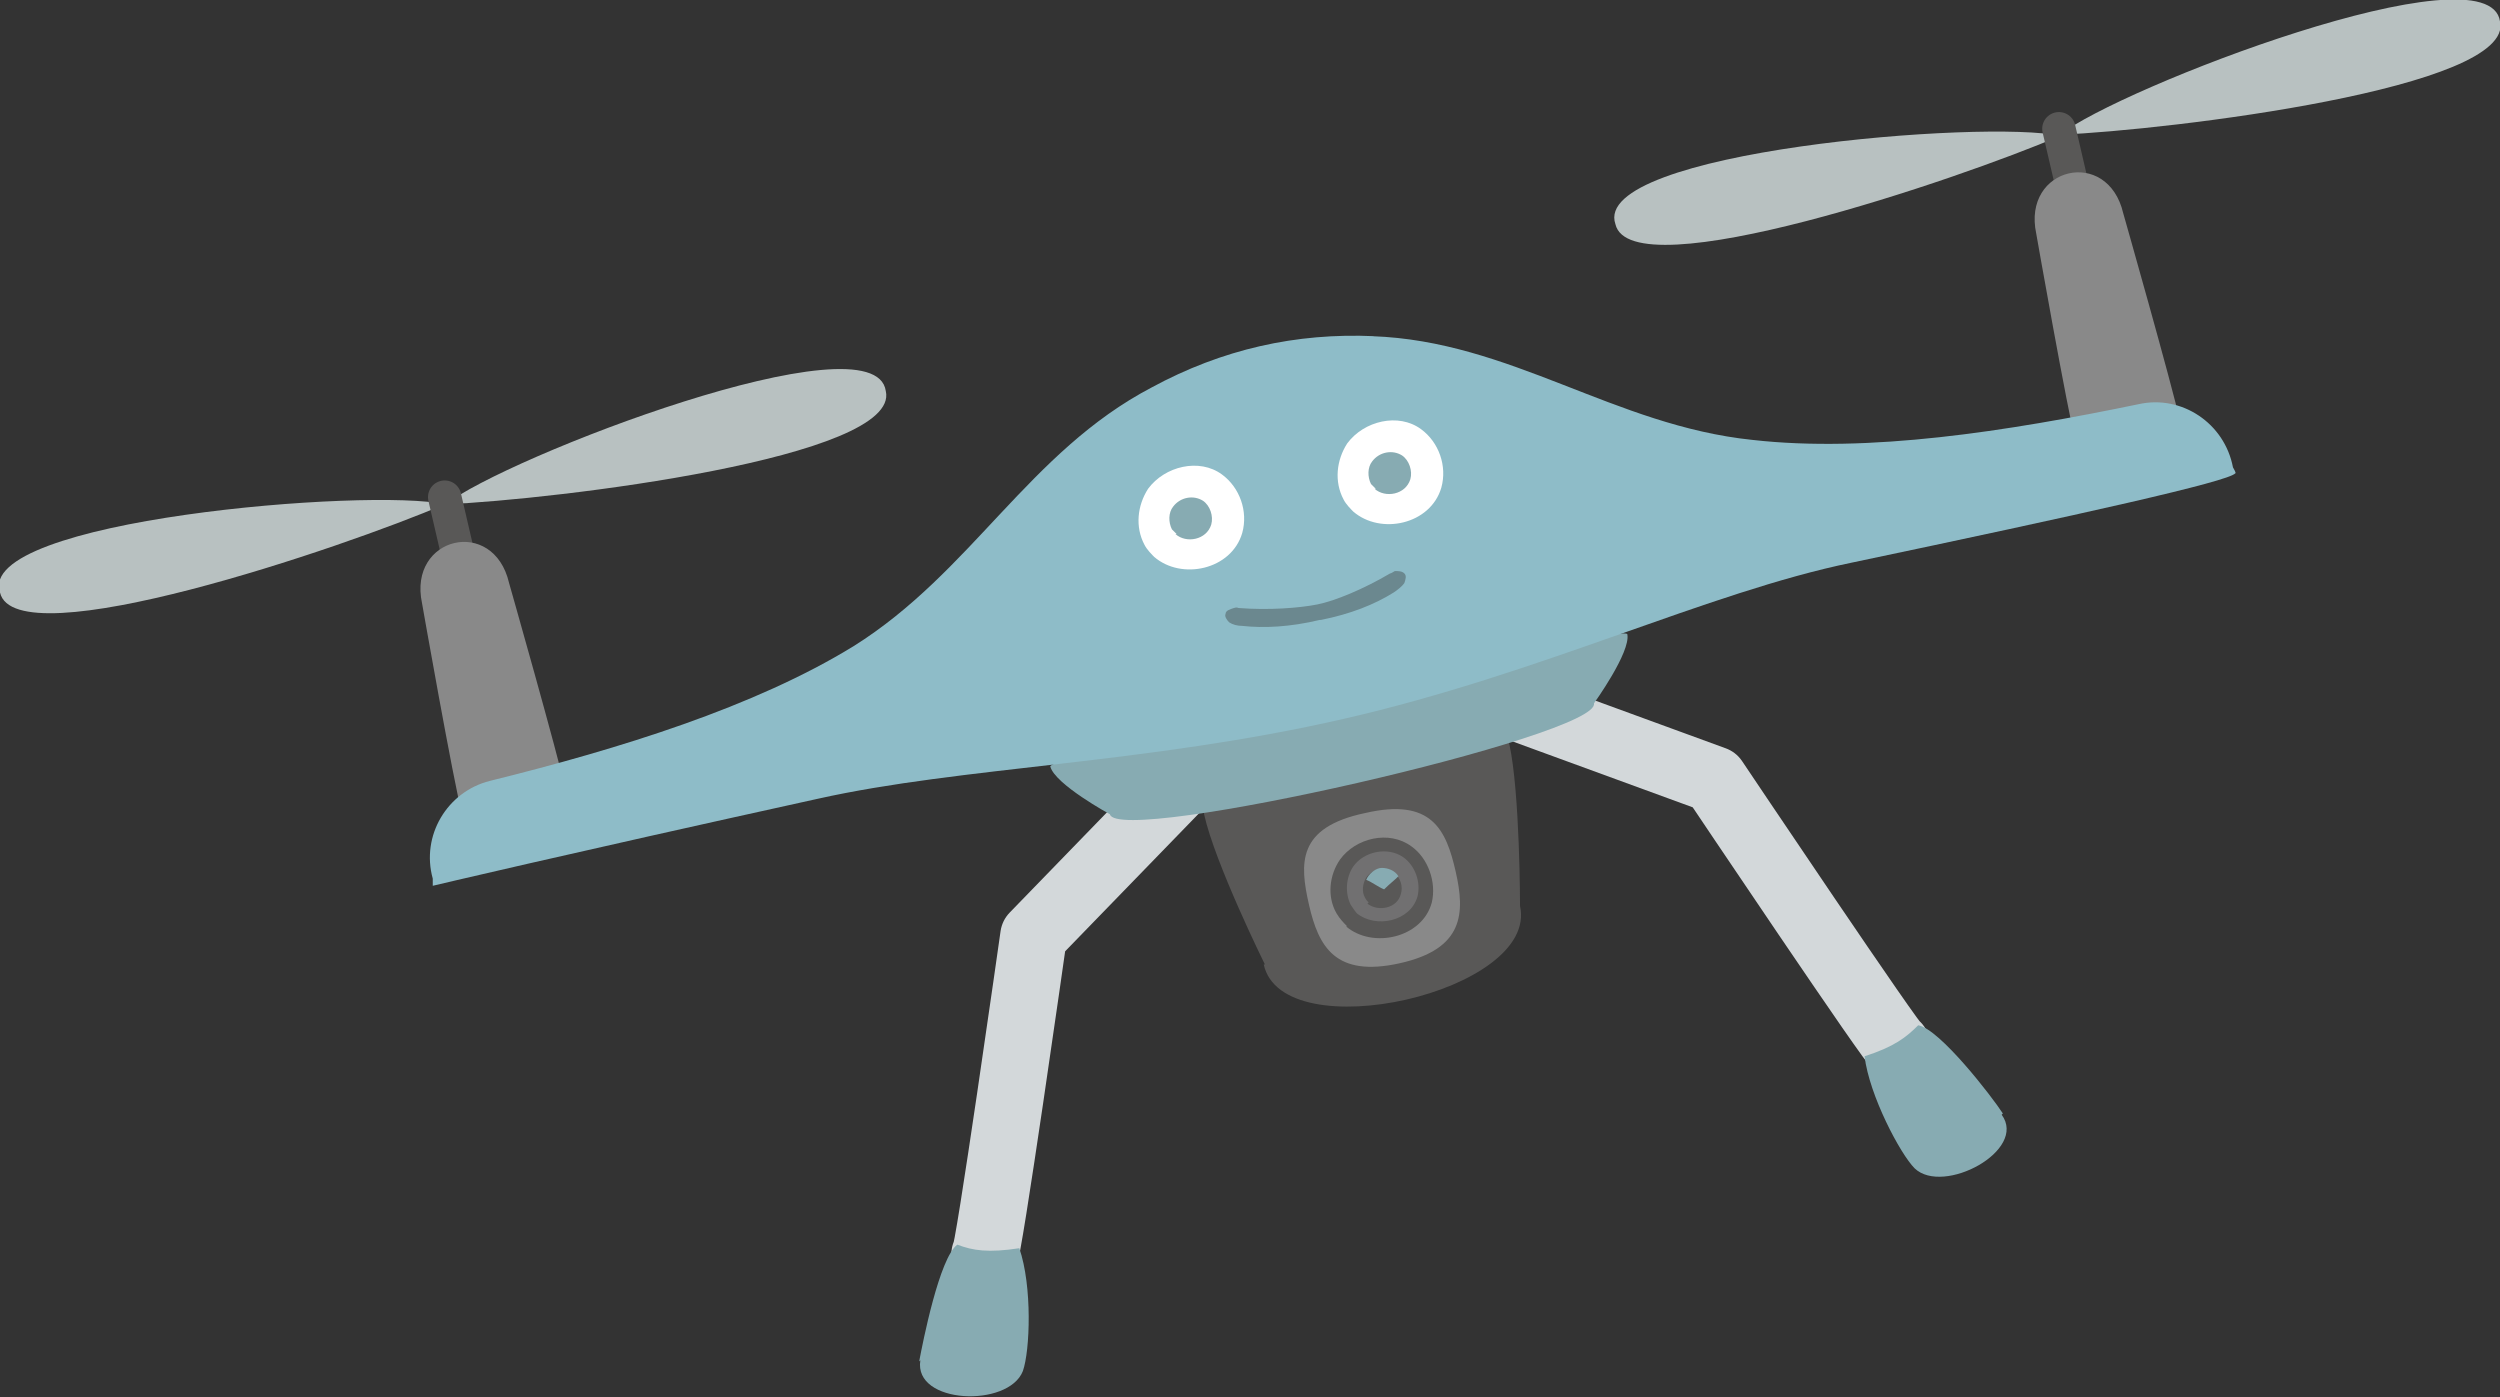 <?xml version="1.0" encoding="UTF-8"?>
<svg id="_レイヤー_1" data-name="レイヤー 1" xmlns="http://www.w3.org/2000/svg" version="1.1" viewBox="0 0 209.7 117.2">
  <rect x="0" y="0" width="209.7" height="117.2" fill="#333333" stroke="none"/>
  <defs>
    <style>
      .cls-1 {
        stroke: #595857;
        stroke-width: 2.8px;
      }

      .cls-1, .cls-2 {
        fill: none;
        stroke-linecap: round;
        stroke-linejoin: round;
      }

      .cls-3 {
        fill: #8ebcc8;
      }

      .cls-3, .cls-4, .cls-5, .cls-6, .cls-7, .cls-8, .cls-9, .cls-10 {
        stroke-width: 0px;
      }

      .cls-4 {
        fill: #87abb2;
      }

      .cls-5 {
        fill: #595857;
      }

      .cls-6 {
        fill: #b8c1c1;
      }

      .cls-7 {
        fill: #717071;
      }

      .cls-8 {
        fill: #898989;
      }

      .cls-9 {
        fill: #6b888f;
      }

      .cls-10 {
        fill: #fff;
      }

      .cls-2 {
        stroke: #d3d8da;
        stroke-width: 5.6px;
      }
    </style>
  </defs>
  <g>
    <g>
      <path class="cls-2" d="M126.3,59l17.5,6.4s15.5,23.1,15.3,22.3"/>
      <path class="cls-4" d="M168,93.4c-.9-1.4-5.3-7.1-7.1-7.4-1,1-2,1.8-4.5,2.6.4,3.3,3,8.2,4.2,9.4,2.4,2.3,9.5-1.5,7.3-4.5Z"/>
    </g>
    <g>
      <path class="cls-2" d="M99.7,65.1l-13,13.4s-3.9,27.5-4.1,26.7"/>
      <path class="cls-4" d="M77.1,114.2c.3-1.6,1.7-8.7,3.2-9.8,1.3.5,2.6.7,5.2.3,1.1,3.2.9,8.6.3,10.3-1.2,3.1-9.2,2.8-8.6-.9Z"/>
    </g>
  </g>
  <g>
    <path class="cls-6" d="M0,49.7c1.3,5.6,28.9-3.8,37.3-7.4-6.2-1.4-39.4,1.3-37.3,7.4Z"/>
    <path class="cls-6" d="M74.3,32.8c1.3,5.6-27.7,9.1-36.9,9.5,4.9-3.9,36-15.9,36.9-9.5Z"/>
  </g>
  <line class="cls-1" x1="37.3" y1="41.7" x2="38.6" y2="47.3"/>
  <path class="cls-8" d="M42.7,48.9c-1.3-5.6-8.5-3.9-7.3,1.7,0,0,2.6,14.8,3.4,17.9.5,2,9.1,0,8.7-2-.7-3.2-4.8-17.6-4.8-17.6Z"/>
  <g>
    <path class="cls-6" d="M135.5,18.8c1.3,5.6,28.9-3.8,37.3-7.4-6.2-1.4-39.4,1.3-37.3,7.4Z"/>
    <path class="cls-6" d="M209.7,1.8c1.3,5.6-27.7,9.1-36.9,9.5,4.9-3.9,36-15.9,36.9-9.5Z"/>
  </g>
  <line class="cls-1" x1="172.7" y1="10.8" x2="174" y2="16.4"/>
  <path class="cls-8" d="M178.1,17.9c-1.3-5.6-8.5-3.9-7.3,1.7,0,0,2.6,14.8,3.4,17.9.5,2,9.1,0,8.7-2-.7-3.2-4.8-17.6-4.8-17.6Z"/>
  <g>
    <path class="cls-5" d="M106,80.9c1.6,7.2,23.1,2.3,21.5-4.9,0,0,0-9.5-.9-13.6-.6-2.6-26.2,3.3-25.6,5.9.9,4.1,5.1,12.6,5.1,12.6Z"/>
    <g>
      <path class="cls-8" d="M122.1,73.1c.8,3.5.7,6.5-4.7,7.7-5.4,1.2-6.8-1.4-7.6-4.9s-1-6.5,4.7-7.7c5.6-1.3,6.8,1.4,7.6,4.9Z"/>
      <path class="cls-5" d="M113,77.7c-.3-.3-.6-.6-.9-1.1-.8-1.4-.6-3.2.3-4.5,1.3-1.8,4.1-2.5,6-1.1,1.4,1,2.1,3,1.7,4.7-.8,3-5,3.9-7.2,2Z"/>
      <path class="cls-7" d="M113.9,76.7c-.2-.2-.4-.5-.6-.8-.5-1-.4-2.3.2-3.2.9-1.3,2.9-1.7,4.2-.8,1,.7,1.5,2.1,1.2,3.3-.6,2.1-3.5,2.7-5.1,1.4Z"/>
      <path class="cls-5" d="M114.8,75.7c-.1-.1-.2-.2-.3-.4-.3-.5-.2-1.2.1-1.7.5-.7,1.6-1,2.3-.4.6.4.8,1.2.6,1.8-.3,1.2-1.9,1.5-2.8.8Z"/>
      <path class="cls-4" d="M117.3,73.5c-.3-.5-.9-.7-1.4-.7s-1.1.5-1.3,1c.5.2,1,.6,1.5.8.5-.5.8-.7,1.2-1.1Z"/>
    </g>
  </g>
  <path class="cls-4" d="M93.1,68.3c.6,2.7,41.2-6.6,40.6-9.3,0,0,3.1-4.3,2.8-5.8-.2-1-48.7,10.1-48.4,11.1.4,1.5,5,4,5,4Z"/>
  <path class="cls-3" d="M115.1,28.2c11.6.4,20.3,7.5,31.9,8.7,9.7,1.1,21.3-.7,32.4-3,3.6-.8,7.2,1.6,7.9,5.3,0,0,0,0,0,0,0,0,.3.5.2.5-.6.7-12.7,3.4-32.2,7.5-12.1,2.5-26,9.3-42.6,13.1-16.6,3.8-32,4-44.1,6.7-21.8,4.8-32.3,7.3-32.3,7.3,0,0,0-.6,0-.6,0,0,0,0,0,0-1-3.6,1.2-7.3,4.8-8.2,10.9-2.7,22.2-6.2,30.5-11.3,9.9-6.2,14.7-16.3,25-21.7,5.9-3.2,12.1-4.6,18.7-4.3Z"/>
  <g>
    <g>
      <g>
        <path class="cls-10" d="M96.9,46.8c-.3-.3-.7-.7-.9-1.1-.8-1.5-.6-3.3.3-4.7,1.4-1.9,4.3-2.6,6.2-1.2,1.5,1.1,2.2,3.1,1.7,4.9-.9,3.1-5.1,4-7.4,2Z"/>
        <path class="cls-4" d="M98.7,44.8c-.1-.1-.3-.3-.4-.4-.3-.6-.3-1.4.1-1.9.6-.8,1.7-1,2.5-.5.6.4.9,1.3.7,2-.4,1.3-2.1,1.6-3,.8Z"/>
      </g>
      <g>
        <path class="cls-10" d="M113.6,43c-.3-.3-.7-.7-.9-1.1-.8-1.5-.6-3.3.3-4.7,1.4-1.9,4.3-2.6,6.2-1.2,1.5,1.1,2.2,3.1,1.7,4.9-.9,3.1-5.1,4-7.4,2Z"/>
        <path class="cls-4" d="M115.4,41c-.1-.1-.3-.3-.4-.4-.3-.6-.3-1.4.1-1.9.6-.8,1.7-1,2.5-.5.6.4.9,1.3.7,2-.4,1.3-2.1,1.6-3,.8Z"/>
      </g>
    </g>
    <path class="cls-9" d="M110.7,52c-2.5.6-4.7.7-6.5.5-.4,0-.8-.1-1.1-.3-.2-.2-.4-.5-.3-.7,0-.3.4-.4.7-.5s.3,0,.4,0c2.5.2,5.1,0,6.6-.3,1.5-.3,3.9-1.3,6.1-2.6.1,0,.2-.1.4-.2.3,0,.6,0,.8.2.2.2.1.5,0,.8-.2.3-.6.6-.9.8-1.6,1-3.6,1.8-6.1,2.3Z"/>
  </g>
</svg>